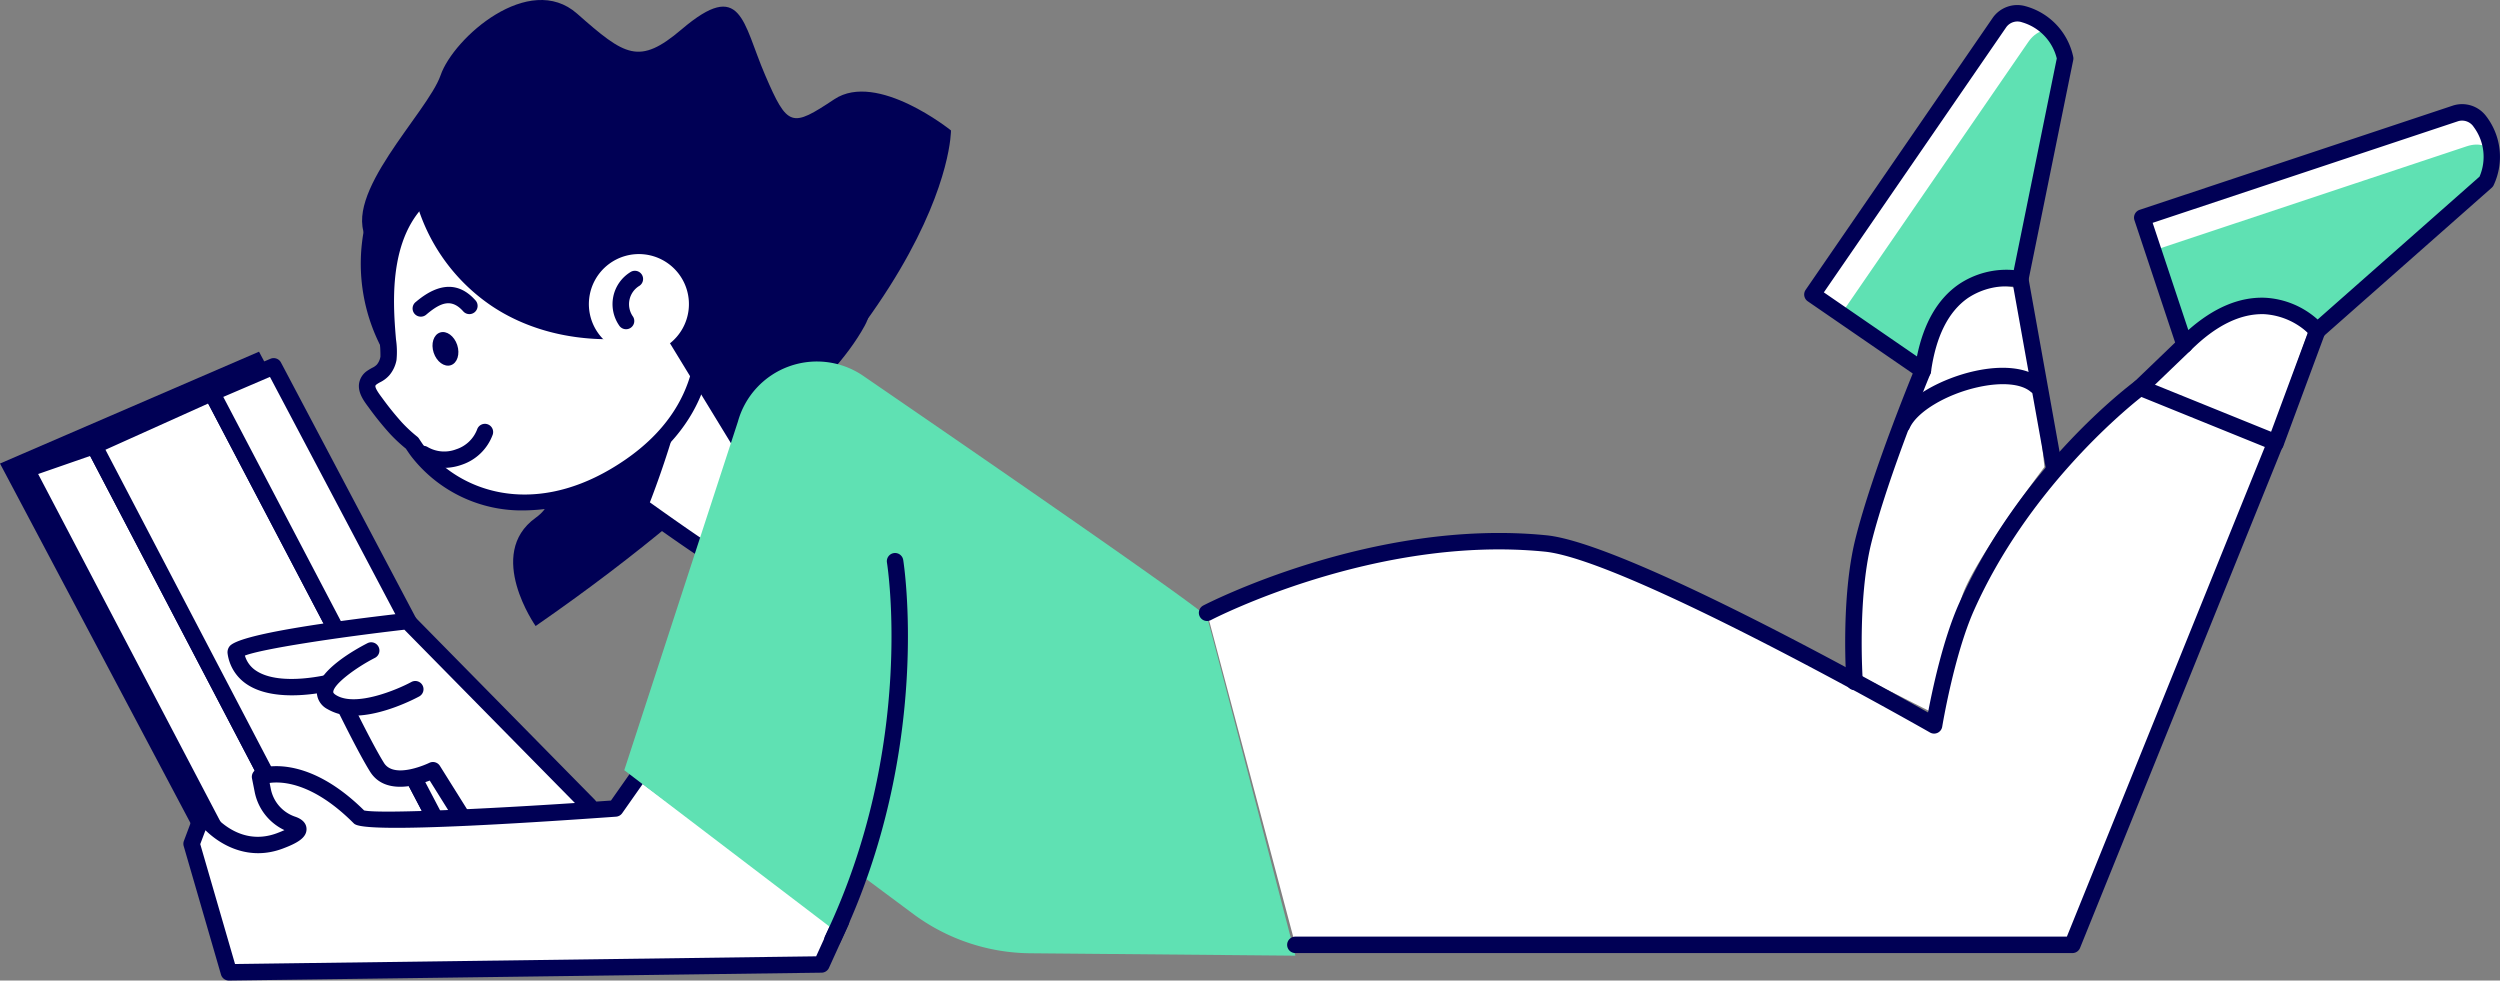 <svg xmlns="http://www.w3.org/2000/svg" xmlns:xlink="http://www.w3.org/1999/xlink" width="416.516" height="163.364" viewBox="0 0 416.516 163.364">
  <rect x="0" y="0" width="416.516" height="163.364" fill="#808080" stroke="none"/>
  <defs>
    <clipPath id="clip-path">
      <path id="Trazado_42119" data-name="Trazado 42119" d="M0,0H416.516V-163.364H0Z" fill="none"/>
    </clipPath>
  </defs>
  <g id="figura_02" transform="translate(0 163.364)">
    <g id="Grupo_5260" data-name="Grupo 5260" transform="translate(0 -86.137)">
      <path id="Trazado_42116" data-name="Trazado 42116" d="M0,0,43.645,82.385,91.7,72.578,43.154-18.634Z" fill="#005"/>
    </g>
    <g id="Grupo_5261" data-name="Grupo 5261" transform="translate(60.307 -3.759)">
      <path id="Trazado_42117" data-name="Trazado 42117" d="M0,0-44.625-85.328-55.9-81.4-13.731-.981Z" fill="#fff"/>
    </g>
    <g id="Grupo_5263" data-name="Grupo 5263" clip-path="url(#clip-path)">
      <g id="Grupo_5262" data-name="Grupo 5262" transform="translate(60.307 -2.389)">
        <path id="Trazado_42118" data-name="Trazado 42118" d="M0,0C-.032,0-.064,0-.1,0l-13.73-.981a1.366,1.366,0,0,1-1.116-.729L-57.117-82.137a1.369,1.369,0,0,1-.06-1.14,1.364,1.364,0,0,1,.824-.79l11.278-3.924a1.365,1.365,0,0,1,1.663.658L1.214-2.005A1.369,1.369,0,0,1,1.145-.619,1.368,1.368,0,0,1,0,0M-12.872-3.663l10.52.752-42.94-82.1L-53.952-82Z" fill="#005"/>
      </g>
    </g>
    <g id="Grupo_5264" data-name="Grupo 5264" transform="translate(60.307 -3.759)">
      <path id="Trazado_42120" data-name="Trazado 42120" d="M0,0-44.625-85.328l19.615-8.827L17.164-13.731Z" fill="#fff"/>
    </g>
    <g id="Grupo_5266" data-name="Grupo 5266" clip-path="url(#clip-path)">
      <g id="Grupo_5265" data-name="Grupo 5265" transform="translate(60.307 -2.389)">
        <path id="Trazado_42121" data-name="Trazado 42121" d="M0,0A1.343,1.343,0,0,1-.282-.029a1.369,1.369,0,0,1-.931-.705L-45.839-86.062a1.374,1.374,0,0,1-.081-1.084,1.371,1.371,0,0,1,.733-.8l19.616-8.826a1.368,1.368,0,0,1,1.775.612L18.377-15.738a1.372,1.372,0,0,1-.357,1.708L.856-.3A1.371,1.371,0,0,1,0,0M-42.737-86.045.443-3.479,15.426-15.465-25.623-93.746Z" fill="#005"/>
      </g>
    </g>
    <g id="Grupo_5267" data-name="Grupo 5267" transform="translate(91.202 -16.019)">
      <path id="Trazado_42123" data-name="Trazado 42123" d="M0,0-45.606-86.309l-10.3,4.414L-13.731-1.471Z" fill="#fff"/>
    </g>
    <g id="Grupo_5301" data-name="Grupo 5301" clip-path="url(#clip-path)">
      <g id="Grupo_5268" data-name="Grupo 5268" transform="translate(91.201 -14.648)">
        <path id="Trazado_42124" data-name="Trazado 42124" d="M0,0A1.428,1.428,0,0,1-.146-.008L-13.877-1.48A1.371,1.371,0,0,1-14.944-2.2L-57.117-82.628a1.378,1.378,0,0,1-.078-1.1,1.369,1.369,0,0,1,.752-.8l10.3-4.413a1.37,1.37,0,0,1,1.75.619L1.211-2.01A1.372,1.372,0,0,1,1.135-.6,1.374,1.374,0,0,1,0,0M-12.857-4.126l10.442,1.12L-46.227-85.922-54-82.589Z" fill="#005"/>
      </g>
      <g id="Grupo_5269" data-name="Grupo 5269" transform="translate(378.495 -91.21)">
        <path id="Trazado_42125" data-name="Trazado 42125" d="M0,0,6.007-16.673S1.839-22.435-6.13-19.248s-13.608,11.4-13.608,11.4Z" fill="#fff"/>
      </g>
      <g id="Grupo_5270" data-name="Grupo 5270" transform="translate(309.882 -50.753)">
        <path id="Trazado_42126" data-name="Trazado 42126" d="M0,0S-1.947-11.734.58-22.54a94.376,94.376,0,0,1,8.247-21.1s3.6-11.933,4.74-14.384,3.956-8.059,12.1-6.7c1.961.327,5.067,29.913,5.067,29.913S18.962-19.289,17-13.24,11.606,5.885,11.606,5.885Z" fill="#fff"/>
      </g>
      <g id="Grupo_5271" data-name="Grupo 5271" transform="translate(89.239 -59.064)">
        <path id="Trazado_42127" data-name="Trazado 42127" d="M0,0C69.527-48.172,69.2-82.568,69.2-82.568s-12.311-9.923-19.429-5.2S42-83.034,38.228-91.809s-3.867-16.135-13.905-7.6c-7.094,6.032-9.417,4.438-17.414-2.618s-20.566,4-22.74,10.261S-32.489-71.79-28.088-64.338s-2.693,13.484,9.569,20.787,5.043,6.784,3.474,10.418,1.213,12.1,8.714,10.319S4.495-21.27-.015-18.02C-8.418-11.963,0,0,0,0" fill="#005"/>
      </g>
      <g id="Grupo_5272" data-name="Grupo 5272" transform="translate(115.134 -126.33)">
        <path id="Trazado_42128" data-name="Trazado 42128" d="M0,0C1.79,3.417,3.374,6.943,4.838,10.5a.641.641,0,0,1-.285.856,28.415,28.415,0,0,1-9.775,2.033A27.8,27.8,0,0,1-22.473,8.062,28.559,28.559,0,0,1-33.255-8.464a.63.63,0,0,1,1.182-.4c1.5-2.557,4.7-3.761,7.554-4.1a28.838,28.838,0,0,1,9.462.809c3.358.715,6.489,1.635,9.119,3.961A27.977,27.977,0,0,1,0,0" fill="#070716"/>
      </g>
      <g id="Grupo_5273" data-name="Grupo 5273" transform="translate(114.121 -138.033)">
        <path id="Trazado_42129" data-name="Trazado 42129" d="M0,0A30.211,30.211,0,0,1-5.2,42.408,30.211,30.211,0,0,1-47.6,37.213,30.211,30.211,0,0,1-42.408-5.2,30.211,30.211,0,0,1,0,0" fill="#005"/>
      </g>
      <g id="Grupo_5274" data-name="Grupo 5274" transform="translate(145.354 -88.004)">
        <path id="Trazado_42130" data-name="Trazado 42130" d="M0,0C.8.077-22.432,17.66-23.574,18.6c-.6.485-6.358-3.521-12.079-7.567-1.885-1.336-3.75-2.68-5.45-3.858-.521-.387-1.041-.75-1.527-1.072-.24-.191-.488-.344-.716-.505a23.056,23.056,0,0,0-3.991-2.436l12-28.651S-.8-.078,0,0" fill="#fff"/>
      </g>
      <g id="Grupo_5275" data-name="Grupo 5275" transform="translate(121.702 -67.95)">
        <path id="Trazado_42131" data-name="Trazado 42131" d="M0,0C-1.248,0-3.877-1.6-12.792-7.906L-14.6-9.191c-1.258-.9-2.484-1.769-3.633-2.566-.536-.4-1.037-.746-1.5-1.056-.228-.175-.362-.264-.492-.352l-.257-.176a28.616,28.616,0,0,0-3.548-2.229,1.474,1.474,0,0,1-.856-.747,1.407,1.407,0,0,1-.059-1.108l12-28.65a1.367,1.367,0,0,1,.9-.791,1.359,1.359,0,0,1,1.177.217C2.281-36.97,22.341-22.327,24.141-21.333a1.413,1.413,0,0,1,.847.916c.36,1.261.374,1.311-20.343,17.173C2.625-1.7,1.205-.611.944-.4A1.4,1.4,0,0,1,0,0M-21.927-17.55c.657.389,1.594,1,3,1.958l.23.157c.188.127.381.259.57.411.406.263.947.639,1.489,1.041,1.122.778,2.357,1.657,3.624,2.56l1.8,1.28C-8.431-8.177-2.191-3.762-.294-2.907.341-3.4,1.5-4.289,2.979-5.42,7.76-9.08,18.06-16.967,21.485-19.842c-3.048-2.031-11-7.693-32.579-23.568Z" fill="#005"/>
      </g>
      <g id="Grupo_5276" data-name="Grupo 5276" transform="translate(113.268 -98.232)">
        <path id="Trazado_42132" data-name="Trazado 42132" d="M0,0C.536.265.632.979.426,1.749A158.156,158.156,0,0,1-4.707,17.821c-.235.6-.458,1.226-.756,1.807-1.886-1.335-3.751-2.68-5.451-3.858-.521-.386-1.041-.75-1.527-1.071.079-.105.179-.218.257-.322A1.718,1.718,0,0,1-11,13.64c.208-.265.427-.524.634-.812.945-1.319,1.87-2.651,2.8-3.976Q-4.667,4.764-1.783.673A1.584,1.584,0,0,1,0,0" fill="#005"/>
      </g>
      <g id="Grupo_5277" data-name="Grupo 5277" transform="translate(111.24 -105.429)">
        <path id="Trazado_42133" data-name="Trazado 42133" d="M0,0A1.359,1.359,0,0,1-.494-.092a1.37,1.37,0,0,1-.784-1.772A9.8,9.8,0,0,1,6.356-7.946,1.368,1.368,0,0,1,7.908-6.784,1.372,1.372,0,0,1,6.747-5.232,7.112,7.112,0,0,0,1.278-.876,1.37,1.37,0,0,1,0,0"/>
      </g>
      <g id="Grupo_5278" data-name="Grupo 5278" transform="translate(105.781 -128.675)">
        <path id="Trazado_42134" data-name="Trazado 42134" d="M0,0C-12.7-2.046-21.585-10.487-32.7-4.006c-12.54,7.314-7.831,26.56-8.36,29.015a4.133,4.133,0,0,1-.88,1.917,7.638,7.638,0,0,1-1.832,1.261c-1.779,1.255-.329,3.041.582,4.278a50.45,50.45,0,0,0,3.344,4.142,24.874,24.874,0,0,0,2.718,2.523c.339.511.67,1.026,1.054,1.517,7.923,10.136,21.6,10.52,32.7,4.006C22.931,29.2,8.1,1.3,0,0" fill="#fff"/>
      </g>
      <g id="Grupo_5279" data-name="Grupo 5279" transform="translate(87.339 -78.326)">
        <path id="Trazado_42135" data-name="Trazado 42135" d="M0,0A23.275,23.275,0,0,1-18.709-8.857c-.36-.461-.678-.942-1-1.422l0-.005a26.1,26.1,0,0,1-2.7-2.525,51.932,51.932,0,0,1-3.444-4.261l-.122-.165c-.752-1.014-1.783-2.4-1.533-3.957a3.147,3.147,0,0,1,1.386-2.089,9.117,9.117,0,0,1,.8-.479,2.526,2.526,0,0,0,.776-.541,2.789,2.789,0,0,0,.591-1.326,21.238,21.238,0,0,0-.139-2.645c-.522-6.259-1.742-20.914,9.148-27.266,7.989-4.656,14.93-2.133,22.28.542A61.419,61.419,0,0,0,18.661-51.7c5.005.806,10.593,8.737,12.2,17.319,1.326,7.064,1.127,20.337-15.1,29.868A31.259,31.259,0,0,1,0,0M-5.647-55.376a15.292,15.292,0,0,0-7.918,2.206c-9.4,5.48-8.318,18.441-7.8,24.67a14.125,14.125,0,0,1,.087,3.451,5.507,5.507,0,0,1-1.17,2.506A4.99,4.99,0,0,1-24-21.357a5.957,5.957,0,0,0-.542.321c-.048.035-.236.173-.252.279-.067.413.673,1.411,1.029,1.89l.126.17a49.428,49.428,0,0,0,3.252,4.03A23.435,23.435,0,0,0-17.83-12.29a1.361,1.361,0,0,1,.289.316l.123.186c.277.42.553.84.868,1.243C-10.729-3.1,1.09.923,14.373-6.877c14.787-8.683,14.994-20.643,13.8-27-1.6-8.507-6.958-14.636-9.948-15.119A63.518,63.518,0,0,1,6.4-52.421c-4.233-1.541-8.12-2.955-12.045-2.955" fill="#005"/>
      </g>
      <g id="Grupo_5280" data-name="Grupo 5280" transform="translate(73.938 -85.411)">
        <path id="Trazado_42136" data-name="Trazado 42136" d="M0,0A7.78,7.78,0,0,1-4.141-1.146,1.373,1.373,0,0,1-4.57-3.037a1.375,1.375,0,0,1,1.89-.429,5.526,5.526,0,0,0,4.767.359,5.541,5.541,0,0,0,3.467-3.3,1.371,1.371,0,0,1,1.733-.864,1.368,1.368,0,0,1,.865,1.733A8.286,8.286,0,0,1,3.009-.527,8.966,8.966,0,0,1,0,0" fill="#005"/>
      </g>
      <g id="Grupo_5281" data-name="Grupo 5281" transform="translate(70.111 -110.607)">
        <path id="Trazado_42137" data-name="Trazado 42137" d="M0,0A1.373,1.373,0,0,1-1.064-.5a1.372,1.372,0,0,1,.2-1.928l.186-.153C3.108-5.722,6.4-5.76,9.119-2.7A1.37,1.37,0,0,1,9-.767,1.37,1.37,0,0,1,7.069-.882c-1.944-2.191-3.738-1.469-6,.407l-.2.167A1.358,1.358,0,0,1,0,0" fill="#005"/>
      </g>
      <g id="Grupo_5282" data-name="Grupo 5282" transform="translate(72.254 -104.598)">
        <path id="Trazado_42138" data-name="Trazado 42138" d="M0,0C.5,1.5,1.774,2.436,2.857,2.08S4.416.215,3.921-1.289,2.148-3.725,1.065-3.369-.5-1.5,0,0" fill="#005"/>
      </g>
      <g id="Grupo_5283" data-name="Grupo 5283" transform="translate(114.091 -125.546)">
        <path id="Trazado_42139" data-name="Trazado 42139" d="M0,0A139.568,139.568,0,0,1,5.669,13.574a.949.949,0,0,1-.486,1.177A45.268,45.268,0,0,1-8.676,18.487c-8.592.867-17.008-.956-23.536-5.355A31.235,31.235,0,0,1-45.557-7.908c-.164-.982,1.349-1.436,1.691-.651,2.363-3.584,6.95-5.529,10.971-6.275a40.928,40.928,0,0,1,13.128.1c4.614.612,8.892,1.521,12.322,4.368C-4.107-7.6-1.879-3.835,0,0" fill="#005"/>
      </g>
      <g id="Grupo_5284" data-name="Grupo 5284" transform="translate(111.24 -106.8)">
        <path id="Trazado_42140" data-name="Trazado 42140" d="M0,0,11.7,19.179S26.981,8.475,32.847-2.335s-24.115-6.7-24.115-6.7Z" fill="#005"/>
      </g>
      <g id="Grupo_5285" data-name="Grupo 5285" transform="translate(113.012 -117.832)">
        <path id="Trazado_42141" data-name="Trazado 42141" d="M0,0A8.335,8.335,0,0,1-1.434,11.7a8.336,8.336,0,0,1-11.7-1.433A8.338,8.338,0,0,1-11.7-1.434,8.337,8.337,0,0,1,0,0" fill="#fff"/>
      </g>
      <g id="Grupo_5286" data-name="Grupo 5286" transform="translate(104.307 -108.513)">
        <path id="Trazado_42142" data-name="Trazado 42142" d="M0,0A1.37,1.37,0,0,1-1.171-.656,6.264,6.264,0,0,1,.7-9.5a1.372,1.372,0,0,1,1.9.36,1.369,1.369,0,0,1-.36,1.9A3.572,3.572,0,0,0,1.168-2.084,1.37,1.37,0,0,1,.713-.2,1.358,1.358,0,0,1,0,0" fill="#005"/>
      </g>
      <g id="Grupo_5287" data-name="Grupo 5287" transform="translate(77.036 -27.197)">
        <path id="Trazado_42143" data-name="Trazado 42143" d="M0,0-4.9-7.846s-6.865,3.433-9.317-.491-7.356-14.221-7.356-14.221-14.712,3.923-16.183-4.9c-.322-1.935,28.606-5.231,28.606-5.231L21.087-1.962Z" fill="#fff"/>
      </g>
      <g id="Grupo_5288" data-name="Grupo 5288" transform="translate(77.037 -25.826)">
        <path id="Trazado_42144" data-name="Trazado 42144" d="M0,0A1.369,1.369,0,0,1-1.163-.643l-4.279-6.85c-2.33.9-7.542,2.356-9.941-1.487-2.04-3.266-5.655-10.671-6.956-13.367-2.642.548-9.315,1.562-13.44-1.1a7.32,7.32,0,0,1-3.333-5.163,1.612,1.612,0,0,1,.317-1.243c1.511-2,16.868-4.136,29.485-5.573a1.34,1.34,0,0,1,1.132.4L22.063-4.292a1.37,1.37,0,0,1-.016,1.937,1.37,1.37,0,0,1-1.937-.016L-9.664-32.626c-11.377,1.314-23.677,3.19-26.573,4.312A4.5,4.5,0,0,0-34.3-25.749c4.1,2.646,12.287.518,12.369.5a1.376,1.376,0,0,1,1.589.736c.048.1,4.9,10.273,7.28,14.084,1.745,2.791,7.484.019,7.543-.009a1.371,1.371,0,0,1,1.774.5L1.16-2.1A1.369,1.369,0,0,1,.725-.209,1.358,1.358,0,0,1,0,0" fill="#005"/>
      </g>
      <g id="Grupo_5289" data-name="Grupo 5289" transform="translate(106.786 -34.716)">
        <path id="Trazado_42145" data-name="Trazado 42145" d="M0,0,33.347,24.846l-3.27,7.193-98.731,1.307-6.212-21.413,1.839-4.9S-68,14.385-60.154,11.442c3.894-1.46,3.47-2.286,2.054-2.748a7.517,7.517,0,0,1-4.927-5.732L-63.464.776s6.909-2.9,16.55,6.743C-45.443,8.99-4.25,6.048-4.25,6.048Z" fill="#fff"/>
      </g>
      <g id="Grupo_5290" data-name="Grupo 5290" transform="translate(38.133)">
        <path id="Trazado_42146" data-name="Trazado 42146" d="M0,0A1.37,1.37,0,0,1-1.315-.989L-7.527-22.4a1.367,1.367,0,0,1,.032-.862l1.838-4.9a1.372,1.372,0,0,1,1.119-.88,1.368,1.368,0,0,1,1.3.587c.18.261,4.535,6.427,11.262,3.9.511-.191.914-.361,1.23-.507a8.95,8.95,0,0,1-4.967-6.422l-.436-2.186A1.368,1.368,0,0,1,4.66-35.2c.314-.134,7.782-3.106,17.869,6.859,2.722.635,22.9-.355,41.128-1.646L67.532-35.5a1.374,1.374,0,0,1,.9-.565,1.355,1.355,0,0,1,1.035.254l33.347,24.846a1.368,1.368,0,0,1,.428,1.666L99.977-2.11a1.369,1.369,0,0,1-1.228.8L.019,0ZM-4.77-22.728,1.025-2.753,97.844-4.035l2.452-5.4L68.964-32.775l-3.44,4.9A1.372,1.372,0,0,1,64.5-27.3c-41.815,2.987-43.207,1.6-43.73,1.074C14.05-32.948,8.928-33.214,6.79-32.921l.179.9a6.13,6.13,0,0,0,4.01,4.7c1.592.521,1.942,1.406,1.957,2.058.032,1.477-1.559,2.377-3.956,3.276C3.4-19.894-1.262-22.466-3.9-25.037ZM64.4-28.668h.014Z" fill="#005"/>
      </g>
      <g id="Grupo_5291" data-name="Grupo 5291" transform="translate(104.007 -35.043)">
        <path id="Trazado_42147" data-name="Trazado 42147" d="M0,0,18.931-58.07A13.653,13.653,0,0,1,39.812-65.7C61.19-51.037,96.754-26.528,97.1-25.5c.49,1.471,14.712,56.4,14.712,56.4l-44.157-.4a33.216,33.216,0,0,1-19.43-6.49l-7.888-5.866-4.29,9.318Z" fill="#5fe1b3"/>
      </g>
      <g id="Grupo_5292" data-name="Grupo 5292" transform="translate(138.702 -5.476)">
        <path id="Trazado_42148" data-name="Trazado 42148" d="M0,0A1.368,1.368,0,0,1-.59-.134a1.371,1.371,0,0,1-.645-1.827C13.911-33.608,9.12-63.858,9.071-64.16A1.37,1.37,0,0,1,10.2-65.736a1.373,1.373,0,0,1,1.576,1.125c.053.311,5,31.375-10.535,63.832A1.371,1.371,0,0,1,0,0" fill="#005"/>
      </g>
      <g id="Grupo_5293" data-name="Grupo 5293" transform="translate(215.816 -5.946)">
        <path id="Trazado_42149" data-name="Trazado 42149" d="M0,0H129.463L163.3-83.706l-22.558-9.141s-18.824,13.895-28.932,36.562c-3.433,7.7-5.395,19.723-5.395,19.723S55.865-65.454,41.683-66.869C12.75-69.755-14.712-55.323-14.712-55.323Z" fill="#fff"/>
      </g>
      <g id="Grupo_5294" data-name="Grupo 5294" transform="translate(345.279 -4.577)">
        <path id="Trazado_42150" data-name="Trazado 42150" d="M0,0H-129.463a1.369,1.369,0,0,1-1.37-1.37,1.369,1.369,0,0,1,1.37-1.37H-.924L32.053-84.32,11.494-92.651C8.228-90.072-7.571-76.9-16.4-57.1c-3.319,7.443-5.274,19.267-5.293,19.386a1.369,1.369,0,0,1-.762,1.016,1.368,1.368,0,0,1-1.27-.047c-.5-.288-50.457-28.764-64.188-30.134-28.158-2.817-55.349,11.253-55.621,11.4a1.372,1.372,0,0,1-1.849-.577,1.368,1.368,0,0,1,.575-1.849c.279-.147,28.159-14.6,57.168-11.7,12.995,1.3,54.526,24.408,63.586,29.523.708-3.749,2.478-12.139,5.152-18.134C-8.766-80.949,9.685-94.742,10.465-95.319a1.364,1.364,0,0,1,1.328-.167l22.559,9.14a1.37,1.37,0,0,1,.754,1.783L1.27-.856A1.369,1.369,0,0,1,0,0" fill="#005"/>
      </g>
      <g id="Grupo_5295" data-name="Grupo 5295" transform="translate(363.965 -105.908)">
        <path id="Trazado_42151" data-name="Trazado 42151" d="M0,0-7.054-21.2l52.21-17.374c4.385-1.459,7.739,6.2,5.1,11.385L22.115-2.349S13.09-13.076,0,0" fill="#fff"/>
      </g>
      <g id="Grupo_5296" data-name="Grupo 5296" transform="translate(363.779 -106.468)">
        <path id="Trazado_42152" data-name="Trazado 42152" d="M0,0-5.039-15.142,47.172-32.516c4.384-1.459,6.613,2.816,3.6,6.894L22.678-1.909S13.836-10.833,0,0" fill="#5fe1b3"/>
      </g>
      <g id="Grupo_5297" data-name="Grupo 5297" transform="translate(363.966 -104.538)">
        <path id="Trazado_42153" data-name="Trazado 42153" d="M0,0A1.357,1.357,0,0,1-.316-.037a1.369,1.369,0,0,1-.984-.9l-7.055-21.2A1.374,1.374,0,0,1-8.28-23.18a1.374,1.374,0,0,1,.793-.688L44.724-41.242a5.006,5.006,0,0,1,5.51,1.758,11.118,11.118,0,0,1,1.239,11.549,1.376,1.376,0,0,1-.314.4L23.021-2.692a1.348,1.348,0,0,1-1.009.339,1.368,1.368,0,0,1-.947-.485,11.713,11.713,0,0,0-7.79-3.644C9.318-6.612,5.166-4.592.969-.4A1.376,1.376,0,0,1,0,0M-5.322-21.7.623-3.836C4.882-7.592,9.17-9.388,13.432-9.218a14.241,14.241,0,0,1,8.735,3.624L49.141-29.4a8.338,8.338,0,0,0-.985-8.293,2.3,2.3,0,0,0-2.567-.945Z" fill="#005"/>
      </g>
      <g id="Grupo_5298" data-name="Grupo 5298" transform="translate(320.364 -101.638)">
        <path id="Trazado_42154" data-name="Trazado 42154" d="M0,0-18.407-12.661,12.776-58c2.619-3.807,9.912.281,10.93,6.011l-7.478,36.78S2.561-18.324,0,0" fill="#fff"/>
      </g>
      <g id="Grupo_5299" data-name="Grupo 5299" transform="translate(319.877 -101.973)">
        <path id="Trazado_42155" data-name="Trazado 42155" d="M0,0-13.148-9.043,18.035-54.38c2.619-3.807,6.974-1.74,7.03,3.329L16.943-15.194S4.509-16.984,0,0" fill="#5fe1b3"/>
      </g>
      <g id="Grupo_5300" data-name="Grupo 5300" transform="translate(320.364 -100.268)">
        <path id="Trazado_42156" data-name="Trazado 42156" d="M0,0A1.37,1.37,0,0,1-.776-.241L-19.183-12.9a1.371,1.371,0,0,1-.353-1.9L11.648-60.143A5,5,0,0,1,17.1-62.062,11.111,11.111,0,0,1,25.054-53.6a1.342,1.342,0,0,1-.006.513L17.57-16.3a1.359,1.359,0,0,1-.6.878,1.338,1.338,0,0,1-1.048.185,11.712,11.712,0,0,0-8.414,1.79C4.248-11.183,2.178-7.055,1.357-1.18A1.373,1.373,0,0,1,.552-.116,1.381,1.381,0,0,1,0,0M-16.5-14.384-.989-3.714c1.132-5.564,3.473-9.6,6.975-12.016A14.228,14.228,0,0,1,15.141-18.1l7.168-35.258a8.341,8.341,0,0,0-5.785-6.023,2.3,2.3,0,0,0-2.618.794Z" fill="#005"/>
      </g>
    </g>
    <g id="Grupo_5302" data-name="Grupo 5302" transform="translate(379.116 -89.476)">
      <path id="Trazado_42158" data-name="Trazado 42158" d="M0,0,6.964-18.781Z" fill="#fff"/>
    </g>
    <g id="Grupo_5304" data-name="Grupo 5304" clip-path="url(#clip-path)">
      <g id="Grupo_5303" data-name="Grupo 5303" transform="translate(379.116 -88.106)">
        <path id="Trazado_42159" data-name="Trazado 42159" d="M0,0A1.346,1.346,0,0,1-.476-.086a1.368,1.368,0,0,1-.808-1.76L5.679-20.628a1.37,1.37,0,0,1,1.761-.808,1.37,1.37,0,0,1,.808,1.761L1.284-.894A1.367,1.367,0,0,1,0,0" fill="#005"/>
      </g>
    </g>
    <g id="Grupo_5305" data-name="Grupo 5305" transform="translate(356.558 -98.794)">
      <path id="Trazado_42161" data-name="Trazado 42161" d="M0,0,7.407-7.114Z" fill="#fff"/>
    </g>
    <g id="Grupo_5312" data-name="Grupo 5312" clip-path="url(#clip-path)">
      <g id="Grupo_5306" data-name="Grupo 5306" transform="translate(356.558 -97.424)">
        <path id="Trazado_42162" data-name="Trazado 42162" d="M0,0A1.367,1.367,0,0,1-.989-.421a1.373,1.373,0,0,1,.04-1.938L6.459-9.474A1.372,1.372,0,0,1,8.4-9.433,1.371,1.371,0,0,1,8.356-7.5L.949-.381A1.369,1.369,0,0,1,0,0" fill="#005"/>
      </g>
      <g id="Grupo_5307" data-name="Grupo 5307" transform="translate(308.989 -48.384)">
        <path id="Trazado_42163" data-name="Trazado 42163" d="M0,0A1.37,1.37,0,0,1-1.365-1.272c-.041-.57-.968-14.063,1.508-23.969C3-36.666,10.039-53.611,10.11-53.78a1.374,1.374,0,0,1,1.792-.738,1.37,1.37,0,0,1,.737,1.792c-.07.167-7.032,16.925-9.839,28.149C.431-15.09,1.358-1.6,1.367-1.468A1.368,1.368,0,0,1,.1,0C.066,0,.032,0,0,0" fill="#005"/>
      </g>
      <g id="Grupo_5308" data-name="Grupo 5308" transform="translate(342.171 -84.347)">
        <path id="Trazado_42164" data-name="Trazado 42164" d="M0,0A1.37,1.37,0,0,1-1.347-1.128L-6.928-32.255a1.372,1.372,0,0,1,1.107-1.591A1.376,1.376,0,0,1-4.23-32.74L1.35-1.612A1.37,1.37,0,0,1,.244-.022,1.358,1.358,0,0,1,0,0" fill="#005"/>
      </g>
      <g id="Grupo_5309" data-name="Grupo 5309" transform="translate(316.909 -91.229)">
        <path id="Trazado_42165" data-name="Trazado 42165" d="M0,0A1.348,1.348,0,0,1-.555-.118a1.371,1.371,0,0,1-.7-1.809C.586-6.059,6.917-9.166,12.022-10.3c4.859-1.081,8.939-.581,11.2,1.377a1.372,1.372,0,0,1,.138,1.933,1.372,1.372,0,0,1-1.933.138c-1.572-1.362-4.862-1.653-8.806-.774C7.344-6.454,2.458-3.524,1.254-.813A1.371,1.371,0,0,1,0,0" fill="#005"/>
      </g>
      <g id="Grupo_5310" data-name="Grupo 5310" transform="translate(61.846 -54.985)">
        <path id="Trazado_42166" data-name="Trazado 42166" d="M0,0S-11.209,5.731-6.57,8.6,7.344,6.447,7.344,6.447Z" fill="#fff"/>
      </g>
      <g id="Grupo_5311" data-name="Grupo 5311" transform="translate(58.938 -44.13)">
        <path id="Trazado_42167" data-name="Trazado 42167" d="M0,0A8.246,8.246,0,0,1-4.382-1.093,3.25,3.25,0,0,1-6.154-4.069c.142-3.5,6.495-7.013,8.439-8.007a1.37,1.37,0,0,1,1.842.6,1.369,1.369,0,0,1-.595,1.844c-3.244,1.661-6.9,4.4-6.948,5.678-.006.155.153.335.474.533,3.25,2.01,10.156-.9,12.543-2.19a1.372,1.372,0,0,1,1.857.554A1.371,1.371,0,0,1,10.9-3.2C10.136-2.788,4.8,0,0,0" fill="#005"/>
      </g>
    </g>
  </g>
</svg>
